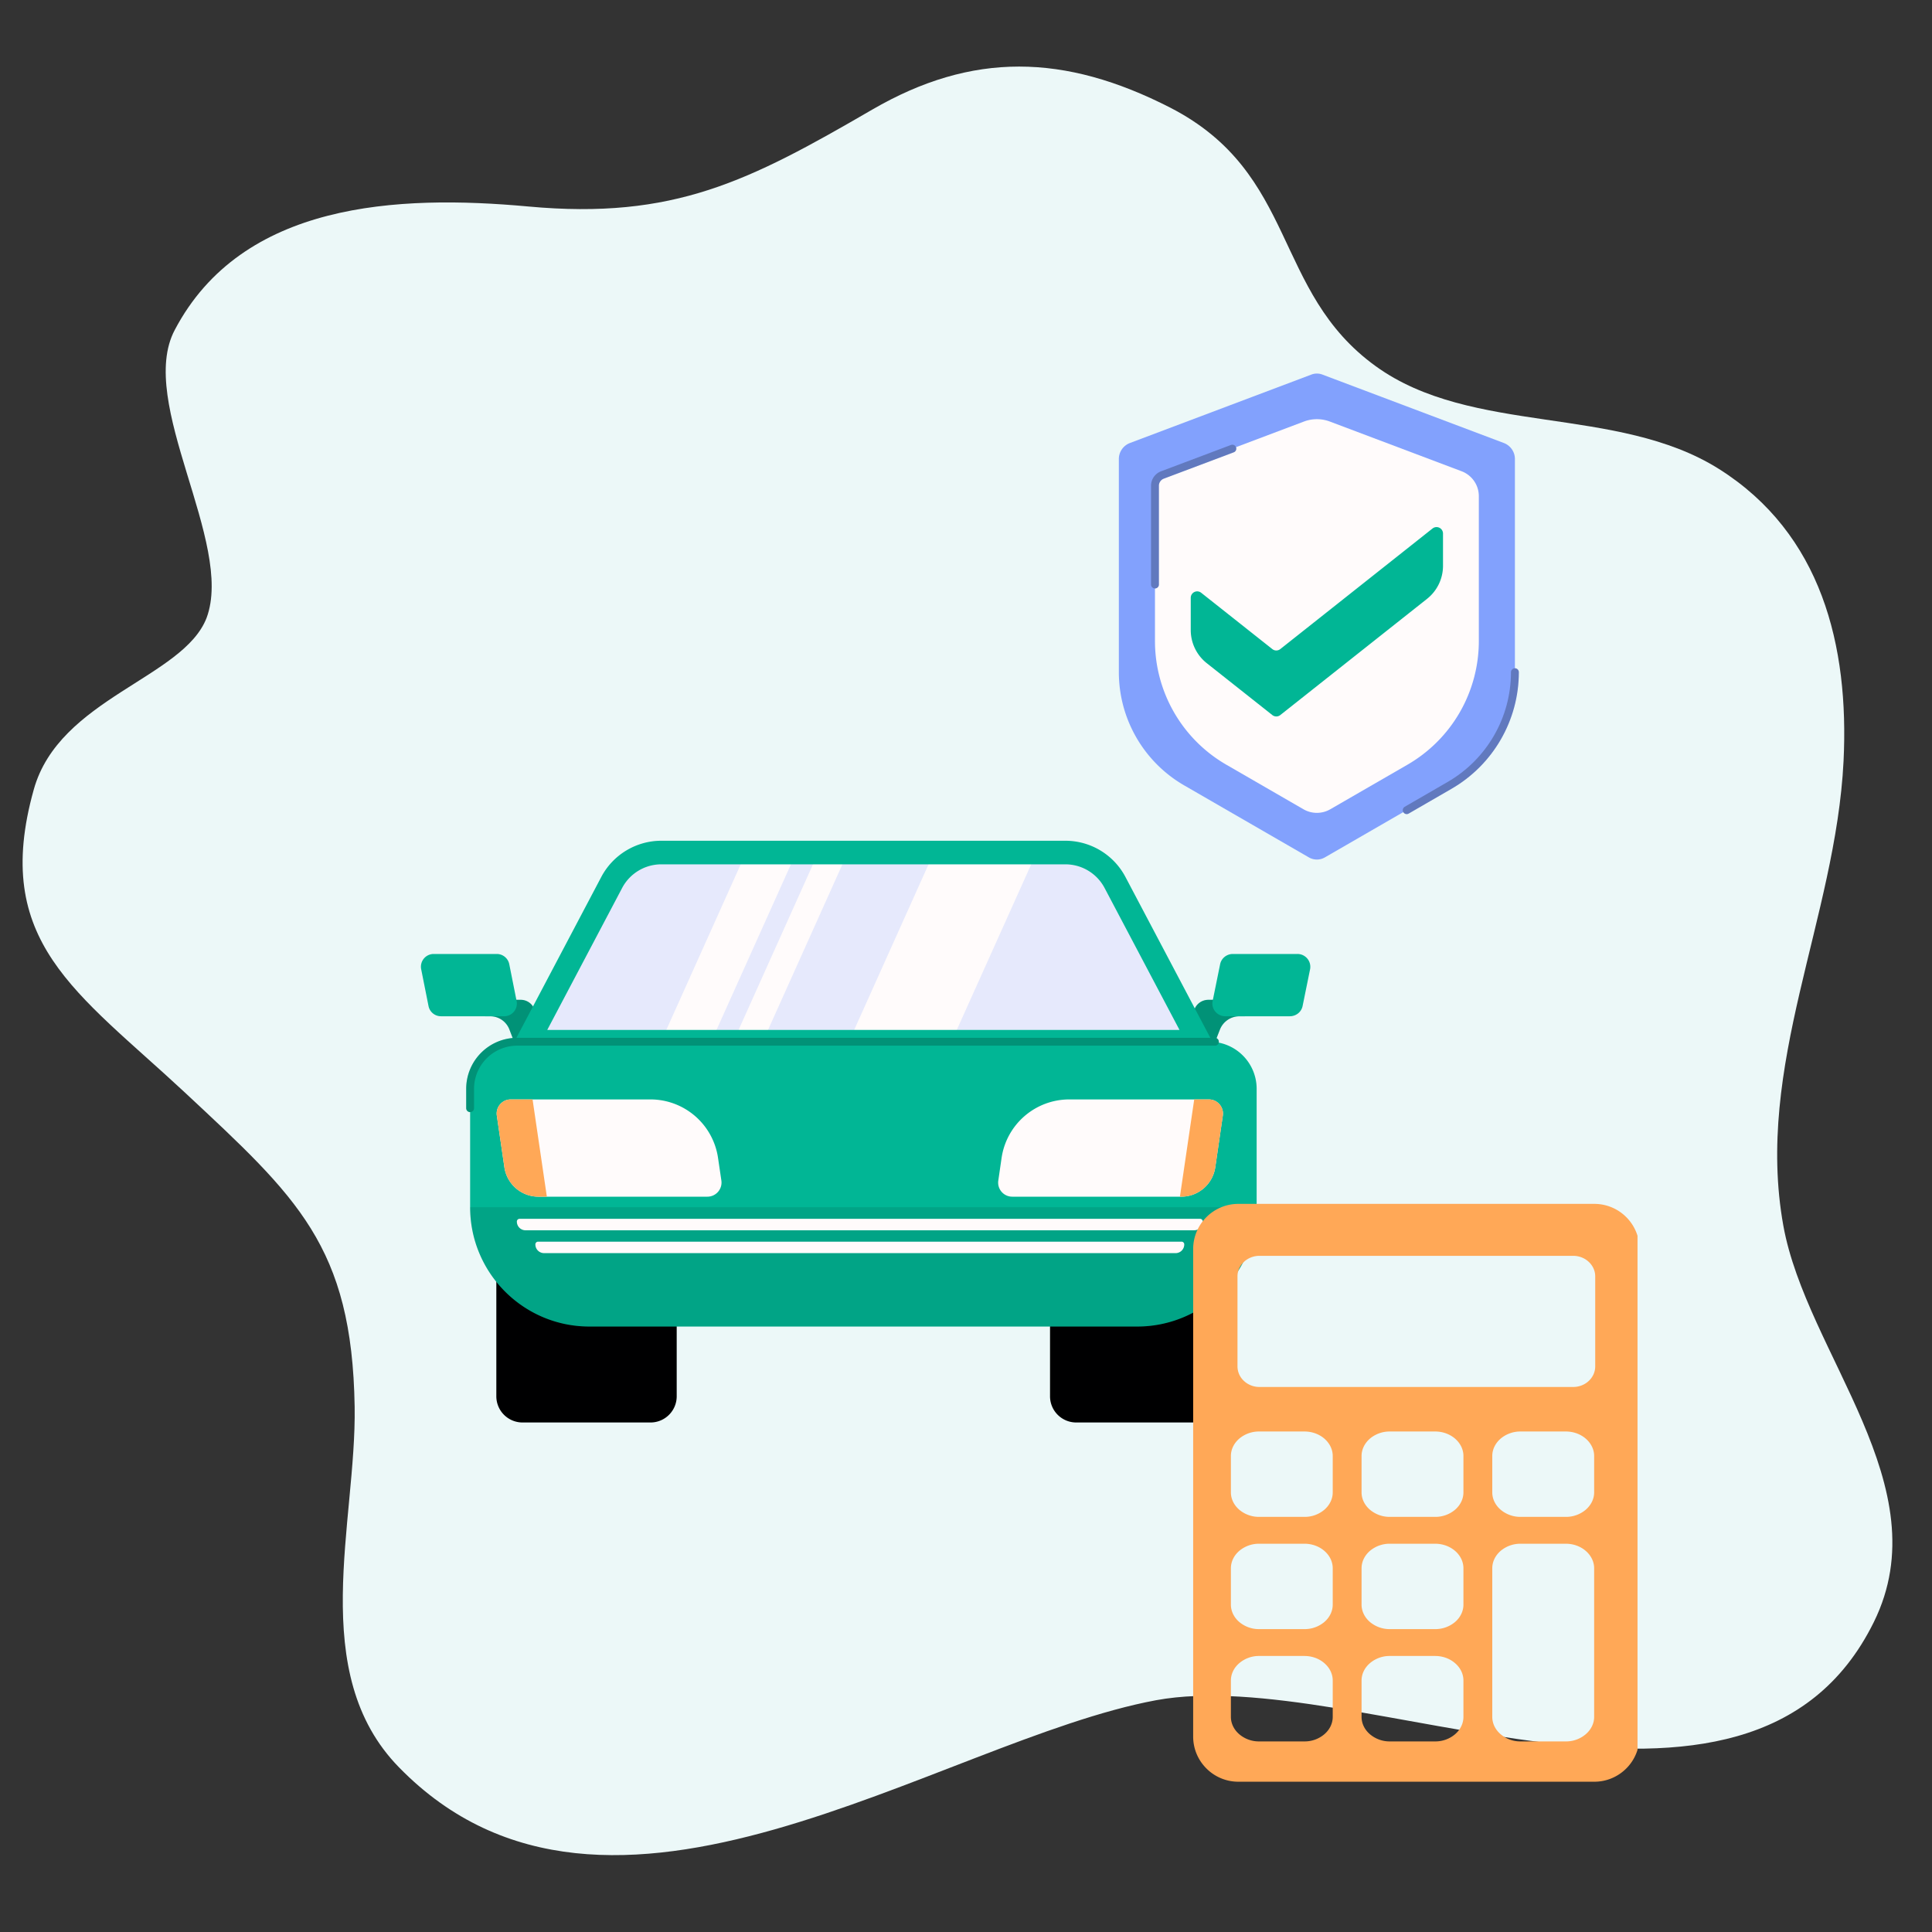 <svg xmlns="http://www.w3.org/2000/svg" width="200" height="200" version="1.0" viewBox="0 0 150 150"><rect x="0" y="0" width="150" height="150" fill="#333333" stroke="none"/><defs><clipPath id="o"><path d="M.8 0h52.56v15H.8Zm0 0"/></clipPath><clipPath id="A"><path d="M92.637 93.469h34.5v45h-34.5Zm0 0"/></clipPath><clipPath id="c"><path d="M81 94h15v16.832H81Zm0 0"/></clipPath><clipPath id="x"><path d="M0 0h30v32H0z"/></clipPath><clipPath id="f"><path d="M.238.602H61.68V10H.238Zm0 0"/></clipPath><clipPath id="e"><path d="M0 0h62v11H0z"/></clipPath><clipPath id="z"><path d="M11 9h18.254v23H11Zm0 0"/></clipPath><clipPath id="i"><path d="M.441.52h5.04V4H.44Zm0 0"/></clipPath><clipPath id="h"><path d="M0 0h6v5H0z"/></clipPath><clipPath id="y"><path d="M.281.32H7V12H.281Zm0 0"/></clipPath><clipPath id="l"><path d="M.441.52H5.72V4H.44Zm0 0"/></clipPath><clipPath id="k"><path d="M0 0h6v5H0z"/></clipPath><clipPath id="v"><path d="M89 34h29.254v32H89Zm0 0"/></clipPath><clipPath id="b"><path d="M38 94h15v16.832H38Zm0 0"/></clipPath><clipPath id="n"><path d="M0 0h54v16H0z"/></clipPath><clipPath id="p"><path d="M31.742 40h86.512v67H31.742Zm0 0"/></clipPath><clipPath id="q"><path d="M31.742 72H103v23H31.742Zm0 0"/></clipPath><clipPath id="u"><path d="M100 43h18.254v29H100Zm0 0"/></clipPath><clipPath id="t"><path d="M.36.762h64.32v11.52H.36Zm0 0"/></clipPath><clipPath id="s"><path d="M0 0h65v13H0z"/></clipPath><mask id="r"><g filter="url(#a)"><path fill-opacity=".2" d="M-15-15h180v180H-15z"/></g></mask><mask id="m"><g filter="url(#a)"><path fill-opacity=".2" d="M-15-15h180v180H-15z"/></g></mask><mask id="w"><g filter="url(#a)"><path fill-opacity=".25" d="M-15-15h180v180H-15z"/></g></mask><mask id="j"><g filter="url(#a)"><path fill-opacity=".2" d="M-15-15h180v180H-15z"/></g></mask><mask id="g"><g filter="url(#a)"><path fill-opacity=".2" d="M-15-15h180v180H-15z"/></g></mask><mask id="d"><g filter="url(#a)"><path fill-opacity=".1" d="M-15-15h180v180H-15z"/></g></mask><filter id="a" width="100%" height="100%" x="0%" y="0%"><feColorMatrix color-interpolation-filters="sRGB" values="0 0 0 0 1 0 0 0 0 1 0 0 0 0 1 0 0 0 1 0"/></filter></defs><path fill="#ecf8f8" d="M13.57 25.613c5.227-9.93 17.305-10.511 27.438-9.582 11.324 1.043 17.164-1.976 26.715-7.523 7.754-4.5 14.925-4.356 23.144-.145 9.93 5.114 7.899 14.258 15.942 20.067 7.46 5.398 18.726 2.992 26.656 7.984 7.957 5.023 10.105 13.707 9.668 22.68-.61 12.222-6.91 23.664-4.676 36.062 1.8 9.989 12.227 20.239 7.027 30.781-9.726 19.715-40.097 3.192-55.722 6.067-16.899 3.137-42.508 21.867-58.77 5.226-7.203-7.343-3.312-19.046-3.457-28.02-.203-12.483-4.473-16.26-13.183-24.39C5.96 77.008-.688 73.117 2.622 61.3c1.976-7.085 11.616-8.655 13.417-13.327 2.176-5.84-5.46-16.727-2.469-22.36Zm0 0"/><g clip-path="url(#b)"><path fill="#000001" d="M50.504 110.441H40.57a2.034 2.034 0 0 1-2.035-2.035V96.121c0-1.125.91-2.035 2.035-2.035h9.934c1.125 0 2.035.91 2.035 2.035v12.285c0 1.125-.91 2.035-2.035 2.035Zm0 0"/></g><g clip-path="url(#c)"><path fill="#000001" d="M93.496 110.441H83.56a2.034 2.034 0 0 1-2.036-2.035V96.121c0-1.125.91-2.035 2.036-2.035h9.937c1.125 0 2.035.91 2.035 2.035v12.285c0 1.125-.91 2.035-2.035 2.035Zm0 0"/></g><path fill="#01b695" d="M88.3 102.992H45.763c-5.114 0-9.262-4.148-9.262-9.265v-9.192a3.656 3.656 0 0 1 3.656-3.656H93.91a3.656 3.656 0 0 1 3.656 3.656v9.192a9.266 9.266 0 0 1-9.265 9.265Zm0 0"/><g mask="url(#d)"><g clip-path="url(#e)" transform="translate(36 93)"><g clip-path="url(#f)"><path fill="#000001" d="M61.566.727a9.266 9.266 0 0 1-9.265 9.265H9.76C4.649 9.992.5 5.844.5.727h61.066Zm0 0"/></g></g></g><path fill="#01b695" d="M42.852 81.918h-2.54l-.761-1.984a1.598 1.598 0 0 0-1.504-1.032h-.387l1.008-1.277h1.762c.468 0 .89.29 1.058.727l1.364 3.566Zm0 0"/><g mask="url(#g)"><g clip-path="url(#h)" transform="translate(37 77)"><g clip-path="url(#i)"><path fill="#000001" d="m2.914 3.879-.363-.945a1.598 1.598 0 0 0-1.504-1.032H.66L1.668.625H3.43c.468 0 .89.29 1.058.727l.93 2.433-2.504.094Zm0 0"/></g></g></g><path fill="#01b695" d="M39.137 78.902h-4.899a.984.984 0 0 1-.968-.793l-.57-2.859a.99.99 0 0 1 .968-1.184h4.902a.99.99 0 0 1 .97.797l.57 2.86a.988.988 0 0 1-.973 1.18ZM91.348 81.918h2.593l.774-1.984a1.637 1.637 0 0 1 1.539-1.032h.394l-1.03-1.277H93.82c-.48 0-.906.29-1.078.727l-1.394 3.566Zm0 0"/><g mask="url(#j)"><g clip-path="url(#k)" transform="translate(91 77)"><g clip-path="url(#l)"><path fill="#000001" d="m3.336 3.906.379-.972a1.637 1.637 0 0 1 1.539-1.032h.394L4.618.625H2.82c-.48 0-.906.29-1.078.727L.61 3.906h2.727Zm0 0"/></g></g></g><path fill="#01b695" d="M95.14 78.902h5c.485 0 .9-.332.993-.793l.582-2.859a.998.998 0 0 0-.992-1.184h-5.004c-.48 0-.895.332-.989.797l-.582 2.86c-.125.613.356 1.18.993 1.18Zm0 0"/><path fill="#fffbfb" d="M46.773 69.883 40.97 80.879h52.125l-5.801-10.996a6.917 6.917 0 0 0-6.121-3.692H52.89a6.907 6.907 0 0 0-6.118 3.692Zm0 0"/><g mask="url(#m)"><g clip-path="url(#n)" transform="translate(40 66)"><g clip-path="url(#o)"><path fill="#82a1fd" d="M6.773 3.883.97 14.879h52.125L47.293 3.883A6.917 6.917 0 0 0 41.172.19H12.89a6.907 6.907 0 0 0-6.118 3.692Zm0 0"/></g></g></g><path fill="#fffbfb" d="M55.613 80h-3.898l5.8-12.91h3.9L55.612 80ZM74.277 79.977h-7.965l5.801-12.915h7.969l-5.805 12.915ZM59.617 79.988h-2.285l5.8-12.91h2.286l-5.8 12.91Zm0 0"/><g clip-path="url(#p)"><path fill="none" stroke="#01b695" stroke-miterlimit="10" stroke-width="1.831" d="M47.492 68.516 40.97 80.879h52.125L86.57 68.516a4.357 4.357 0 0 0-3.851-2.325H51.348a4.358 4.358 0 0 0-3.856 2.325Zm0 0"/></g><path fill="#fffbfb" d="M54.922 92.91H41.8a2.67 2.67 0 0 1-2.64-2.285l-.587-4.012a1.095 1.095 0 0 1 1.086-1.254h10.832a5.308 5.308 0 0 1 5.258 4.547l.258 1.75a1.097 1.097 0 0 1-1.086 1.254ZM78.594 92.91H91.71a2.67 2.67 0 0 0 2.644-2.285l.586-4.012a1.099 1.099 0 0 0-1.086-1.254H83.02a5.314 5.314 0 0 0-5.258 4.547l-.254 1.75a1.093 1.093 0 0 0 1.086 1.254Zm0 0"/><path fill="#ffa857" d="m94.941 86.613-.586 4.012a2.67 2.67 0 0 1-2.644 2.285h-.102l1.11-7.55h1.136c.668 0 1.184.593 1.086 1.253ZM42.457 92.91h-.656a2.67 2.67 0 0 1-2.64-2.285l-.587-4.012a1.094 1.094 0 0 1 1.082-1.254h1.692l1.109 7.551Zm0 0"/><path fill="#fffbfb" d="M92.707 95.52H40.809c-.38 0-.68-.301-.68-.676a.21.21 0 0 1 .21-.215h52.833c.117 0 .215.094.215.215a.677.677 0 0 1-.68.676ZM91.27 97.293H42.246c-.375 0-.68-.3-.68-.676 0-.12.094-.215.215-.215h49.953a.21.21 0 0 1 .211.215c0 .375-.3.676-.675.676Zm0 0"/><g clip-path="url(#q)"><path fill="none" stroke="#01b695" stroke-linecap="round" stroke-miterlimit="10" stroke-width=".61" d="M36.5 86.04v-1.505a3.656 3.656 0 0 1 3.656-3.656H94.32"/></g><g mask="url(#r)"><g clip-path="url(#s)" transform="translate(33 77)"><g clip-path="url(#t)"><path fill="none" stroke="#000001" stroke-linecap="round" stroke-miterlimit="10" stroke-width=".61" d="M3.5 9.04V7.534A3.656 3.656 0 0 1 7.156 3.88h54.18"/></g></g></g><path fill="#82a1fd" d="M117.617 35.637v16.55c0 3.63-1.937 6.981-5.078 8.793l-9.68 5.59a1.238 1.238 0 0 1-1.234 0l-9.68-5.59a10.153 10.153 0 0 1-5.078-8.792V35.636c0-.551.344-1.047.863-1.242l14.079-5.31a1.202 1.202 0 0 1 .867 0l14.082 5.31c.515.195.86.69.86 1.242Zm0 0"/><path fill="#fffbfb" d="M114.816 49.77V38.523a2.07 2.07 0 0 0-1.343-1.937l-10.22-3.856a2.854 2.854 0 0 0-2.019 0l-10.222 3.856a2.07 2.07 0 0 0-1.34 1.937V49.77c0 3.96 2.11 7.62 5.539 9.601l5.992 3.461a2.079 2.079 0 0 0 2.078 0l5.992-3.46a11.088 11.088 0 0 0 5.543-9.602Zm0 0"/><path fill="#01b695" d="M112.035 41.426v2.5c0 1.004-.457 1.949-1.242 2.57l-11.39 9.02a.499.499 0 0 1-.622 0l-5.09-4.028a3.28 3.28 0 0 1-1.242-2.57v-2.504a.5.5 0 0 1 .813-.39l5.52 4.37c.179.145.437.145.62 0l11.82-9.363a.502.502 0 0 1 .813.395Zm0 0"/><path fill="none" stroke="#82a1fd" stroke-linecap="round" stroke-linejoin="round" stroke-width=".61" d="m95.68 34.832-5.434 2.047a.892.892 0 0 0-.574.836v7.668"/><g clip-path="url(#u)"><path fill="none" stroke="#82a1fd" stroke-linecap="round" stroke-miterlimit="10" stroke-width=".61" d="M117.617 52.187c0 3.63-1.937 6.981-5.078 8.793l-3.324 1.922"/></g><g clip-path="url(#v)" mask="url(#w)"><g clip-path="url(#x)" transform="translate(89 34)"><g clip-path="url(#y)"><path fill="none" stroke="#000001" stroke-linecap="round" stroke-linejoin="round" stroke-width=".61" d="M6.68.832 1.246 2.879a.892.892 0 0 0-.574.836v7.668"/></g><g clip-path="url(#z)"><path fill="none" stroke="#000001" stroke-linecap="round" stroke-miterlimit="10" stroke-width=".61" d="M28.617 18.187c0 3.63-1.937 6.981-5.078 8.793l-3.324 1.922"/></g></g></g><g clip-path="url(#A)"><path fill="#ffa857" fill-rule="evenodd" d="M127.29 134.828V96.973c0-.965-.392-1.84-1.028-2.477a3.497 3.497 0 0 0-2.473-1.027H96.141a3.49 3.49 0 0 0-2.473 1.027 3.493 3.493 0 0 0-1.031 2.477v37.855c0 .965.394 1.844 1.031 2.477a3.49 3.49 0 0 0 2.473 1.027h27.648c.961 0 1.84-.394 2.473-1.027a3.483 3.483 0 0 0 1.027-2.477Zm-29.528-23.687h3.515c.606 0 1.157.214 1.551.558.399.348.645.824.645 1.348v2.816c0 .524-.246 1-.645 1.348a2.364 2.364 0 0 1-1.55.559h-3.516a2.364 2.364 0 0 1-1.551-.56c-.398-.347-.645-.823-.645-1.347v-2.816c0-.524.246-1 .645-1.348a2.364 2.364 0 0 1 1.55-.558Zm10.144 0h3.52c.605 0 1.152.214 1.55.558.399.348.645.824.645 1.348v2.816c0 .524-.246 1-.644 1.348a2.372 2.372 0 0 1-1.551.559h-3.52a2.372 2.372 0 0 1-1.55-.56c-.399-.347-.645-.823-.645-1.347v-2.816c0-.524.246-1 .644-1.348a2.372 2.372 0 0 1 1.551-.558Zm10.149 0h3.515c.606 0 1.157.214 1.551.558.399.348.649.824.649 1.348v2.816c0 .524-.25 1-.649 1.348a2.364 2.364 0 0 1-1.55.559h-3.516a2.372 2.372 0 0 1-1.551-.56c-.399-.347-.645-.823-.645-1.347v-2.816c0-.524.246-1 .645-1.348a2.372 2.372 0 0 1 1.55-.558Zm-20.293 8.714h3.515c.606 0 1.157.215 1.551.56.399.347.645.823.645 1.35v2.813c0 .524-.246 1.004-.645 1.348a2.364 2.364 0 0 1-1.55.558h-3.516a2.364 2.364 0 0 1-1.551-.558c-.398-.344-.645-.824-.645-1.348v-2.812c0-.528.246-1.004.645-1.352a2.364 2.364 0 0 1 1.55-.559Zm10.144 0h3.52c.605 0 1.152.215 1.55.56.399.347.645.823.645 1.35v2.813c0 .524-.246 1.004-.644 1.348a2.372 2.372 0 0 1-1.551.558h-3.52a2.372 2.372 0 0 1-1.55-.558c-.399-.344-.645-.824-.645-1.348v-2.812c0-.528.246-1.004.644-1.352a2.372 2.372 0 0 1 1.551-.559Zm10.149 0h3.515c.606 0 1.157.215 1.551.56.399.347.649.823.649 1.35v11.528c0 .527-.25 1.004-.649 1.348a2.347 2.347 0 0 1-1.55.562h-3.516a2.354 2.354 0 0 1-1.551-.562c-.399-.344-.645-.82-.645-1.348v-11.527c0-.528.246-1.004.645-1.352a2.372 2.372 0 0 1 1.55-.559Zm-20.293 8.715h3.515c.606 0 1.157.215 1.551.563.399.344.645.82.645 1.347v2.813c0 .527-.246 1.004-.645 1.348a2.347 2.347 0 0 1-1.55.562h-3.516a2.347 2.347 0 0 1-1.551-.562c-.398-.344-.645-.82-.645-1.348v-2.813c0-.527.246-1.003.645-1.347a2.347 2.347 0 0 1 1.55-.563Zm10.144 0h3.52c.605 0 1.152.215 1.55.563.399.344.645.82.645 1.347v2.813c0 .527-.246 1.004-.644 1.348a2.354 2.354 0 0 1-1.551.562h-3.52a2.354 2.354 0 0 1-1.55-.562c-.399-.344-.645-.82-.645-1.348v-2.813c0-.527.246-1.003.644-1.347a2.354 2.354 0 0 1 1.551-.563Zm15.946-22.48c0 .437-.192.836-.5 1.125-.309.289-.735.469-1.204.469h-24.37c-.466 0-.891-.18-1.2-.47a1.54 1.54 0 0 1-.5-1.124v-6.996c0-.438.192-.832.5-1.121.309-.29.734-.47 1.2-.47h24.37c.47 0 .895.18 1.204.47.308.289.5.683.5 1.12v6.997"/></g></svg>